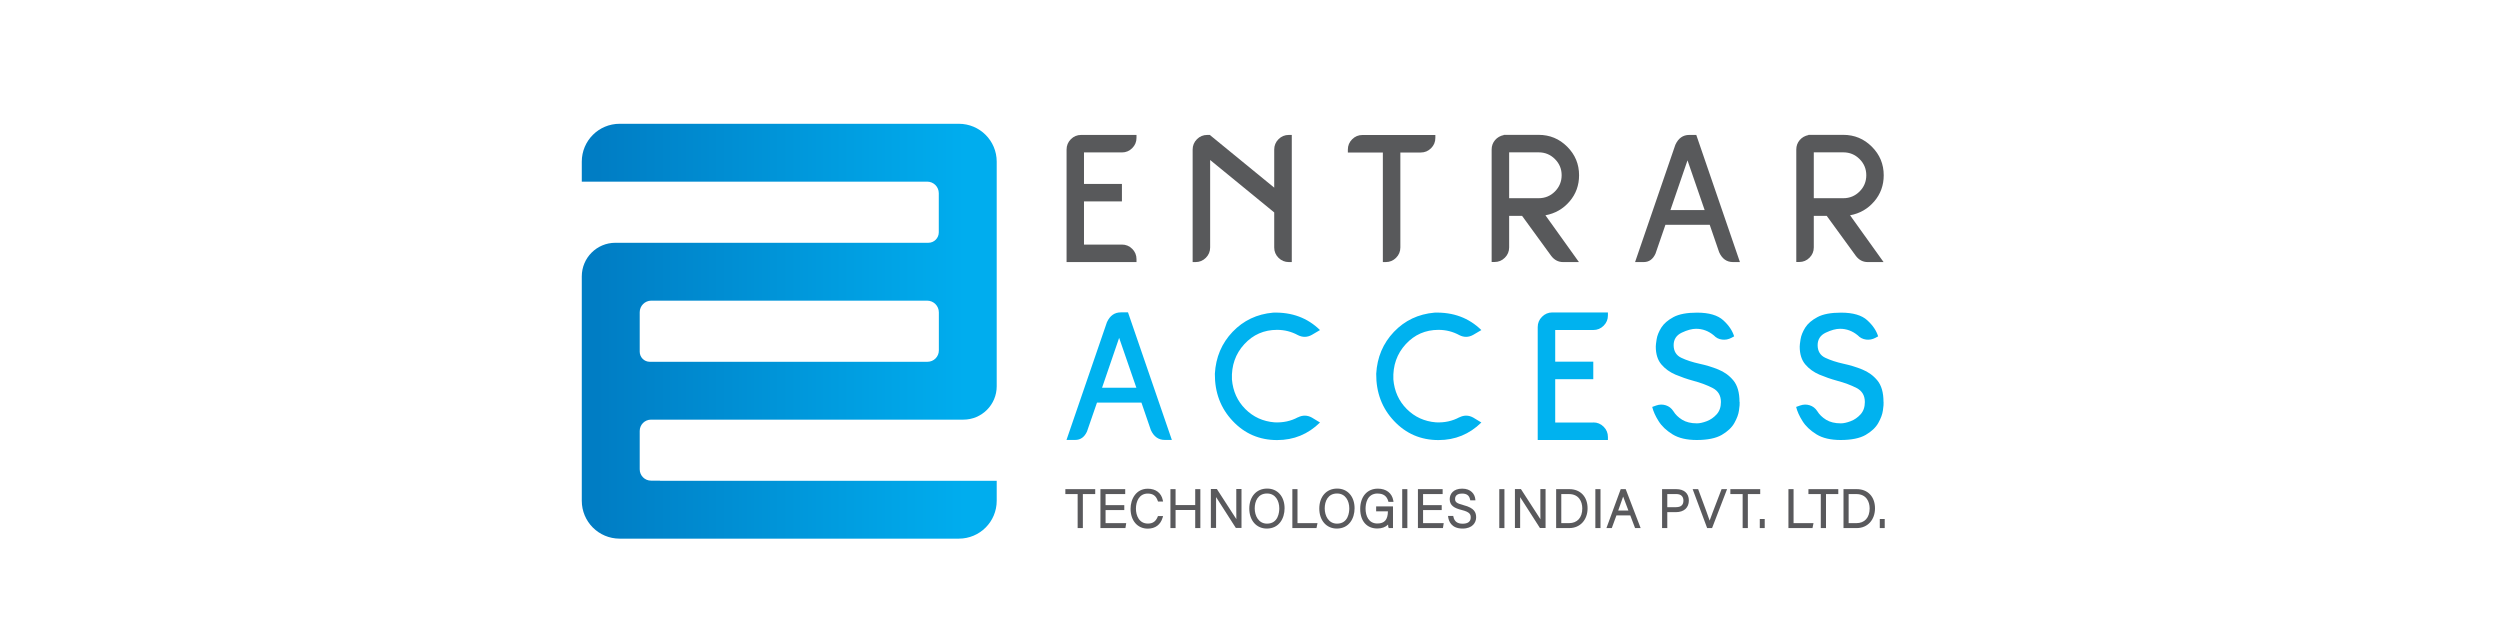 <?xml version="1.0" encoding="UTF-8"?>
<svg id="Layer_1" data-name="Layer 1" xmlns="http://www.w3.org/2000/svg" width="350" height="90" xmlns:xlink="http://www.w3.org/1999/xlink" viewBox="0 0 350 90">
  <defs>
    <style>
      .cls-1 {
        fill: #59595c;
      }

      .cls-2 {
        fill: #00b2ef;
      }

      .cls-3 {
        fill: url(#linear-gradient);
      }

      .cls-4 {
        fill: #58595b;
      }
    </style>
    <linearGradient id="linear-gradient" x1="135.08" y1="46.37" x2="83.67" y2="46.37" gradientUnits="userSpaceOnUse">
      <stop offset="0" stop-color="#00adee"/>
      <stop offset="1" stop-color="#007dc4"/>
    </linearGradient>
  </defs>
  <g>
    <path class="cls-4" d="m157.07,34.24c.56,0,1.04.2,1.44.6.4.4.6.88.6,1.44v.41h-9.79v-15.75c0-.56.2-1.05.6-1.45.4-.4.88-.6,1.44-.6h7.75v.41c0,.56-.2,1.04-.6,1.44-.4.4-.88.6-1.44.6h-5.31v4.41h5.31v2.45h-5.31v6.04h5.31Z"/>
    <path class="cls-4" d="m178.39,20.94c0-.56.2-1.05.6-1.45.4-.4.88-.6,1.45-.6h.41v17.8h-.41c-.56,0-1.05-.2-1.45-.6-.4-.4-.6-.88-.6-1.44v-4.91l-8.97-7.34v12.25c0,.56-.2,1.04-.6,1.44-.4.4-.88.6-1.44.6h-.41v-15.75c0-.56.2-1.05.6-1.45.4-.4.88-.6,1.44-.6h.41v.04l8.97,7.34v-5.33Z"/>
    <path class="cls-4" d="m200.95,18.9v.41c0,.56-.2,1.04-.6,1.44-.4.4-.88.6-1.44.6h-2.86v13.3c0,.56-.2,1.04-.6,1.44-.4.4-.88.6-1.44.6h-.41v-15.34h-4.9v-.41c0-.56.2-1.04.6-1.44.4-.4.88-.6,1.44-.6h10.2Z"/>
    <path class="cls-4" d="m219.73,28.21c-.88,1.03-2.01,1.68-3.37,1.93l4.69,6.55h-2.22c-.65,0-1.21-.28-1.65-.85l-4.09-5.62h-1.81v4.42c0,.56-.2,1.04-.6,1.44-.4.4-.88.6-1.44.6h-.41v-15.75c0-.51.16-.94.48-1.32.32-.37.73-.6,1.22-.7v-.03h4.87c1.57,0,2.9.55,4.01,1.66,1.11,1.11,1.66,2.44,1.66,4,0,1.4-.44,2.62-1.32,3.65m-1.12-3.65c0-.89-.31-1.64-.94-2.27-.63-.63-1.39-.94-2.28-.94h-4.13v6.42h4.13c.89,0,1.65-.31,2.28-.94.62-.63.94-1.39.94-2.28"/>
    <path class="cls-4" d="m242.62,36.69c-.88,0-1.53-.46-1.94-1.38l-1.32-3.84h-6.2l-1.39,4.04c-.36.79-.91,1.18-1.65,1.18h-1.21l5.64-16.42c.42-.92,1.07-1.38,1.94-1.38h.99l6.11,17.8h-.98Zm-8.75-7.28h4.78l-2.4-6.96-2.39,6.96Z"/>
    <path class="cls-4" d="m262.38,28.21c-.88,1.03-2.01,1.68-3.37,1.93l4.69,6.55h-2.22c-.66,0-1.21-.28-1.65-.85l-4.09-5.62h-1.81v4.42c0,.56-.2,1.04-.6,1.44-.4.4-.88.6-1.44.6h-.41v-15.75c0-.51.16-.94.48-1.32.32-.37.73-.6,1.22-.7v-.03h4.87c1.57,0,2.9.55,4.01,1.66,1.11,1.11,1.66,2.44,1.66,4,0,1.4-.44,2.62-1.32,3.65m-1.12-3.65c0-.89-.31-1.64-.94-2.27-.63-.63-1.39-.94-2.28-.94h-4.13v6.42h4.13c.89,0,1.65-.31,2.28-.94.63-.63.94-1.39.94-2.28"/>
  </g>
  <g>
    <path class="cls-2" d="m163.07,61.59c-.88,0-1.53-.46-1.95-1.38l-1.32-3.85h-6.22l-1.4,4.05c-.36.79-.91,1.18-1.66,1.18h-1.21l5.66-16.48c.42-.92,1.07-1.38,1.95-1.38h1l6.14,17.86h-.99Zm-8.78-7.31h4.8l-2.41-6.98-2.39,6.98Z"/>
    <path class="cls-2" d="m181.71,58.43c.66-.33,1.31-.32,1.95.03l1.14.69c-1.67,1.64-3.67,2.46-6,2.46-2.47,0-4.55-.89-6.23-2.68-1.68-1.78-2.51-3.98-2.49-6.6.13-2.32.96-4.27,2.48-5.87,1.52-1.59,3.41-2.49,5.68-2.69,2.62-.08,4.81.73,6.56,2.44l-1.14.67c-.64.36-1.29.37-1.95.04-.9-.49-1.87-.74-2.92-.74-1.83,0-3.36.67-4.59,2.01-1.23,1.34-1.81,2.99-1.73,4.93.14,1.65.77,3.04,1.88,4.15,1.11,1.11,2.47,1.73,4.08,1.86,1.21.06,2.3-.18,3.28-.71"/>
    <path class="cls-2" d="m204.31,58.43c.66-.33,1.3-.32,1.94.03l1.14.69c-1.67,1.64-3.67,2.46-6,2.46-2.47,0-4.55-.89-6.23-2.68-1.68-1.78-2.51-3.98-2.49-6.6.13-2.32.96-4.27,2.48-5.87,1.52-1.59,3.41-2.49,5.68-2.69,2.62-.08,4.81.73,6.56,2.44l-1.14.67c-.64.36-1.29.37-1.94.04-.9-.49-1.87-.74-2.92-.74-1.83,0-3.36.67-4.59,2.01-1.23,1.34-1.81,2.99-1.73,4.93.14,1.65.77,3.04,1.88,4.15,1.11,1.11,2.47,1.73,4.08,1.86,1.21.06,2.3-.18,3.28-.71"/>
    <path class="cls-2" d="m223.06,59.14c.57,0,1.05.2,1.45.6.4.4.6.88.6,1.45v.41h-9.83v-15.8c0-.57.2-1.05.6-1.45.4-.4.88-.61,1.45-.61h7.78v.41c0,.57-.2,1.05-.6,1.45-.4.4-.88.6-1.45.6h-5.33v4.43h5.33v2.46h-5.33v6.06h5.33Z"/>
    <path class="cls-2" d="m243.55,56.27v.05c.02.2-.01.57-.09,1.12-.07.55-.29,1.14-.65,1.78-.36.64-.95,1.19-1.77,1.67-.82.47-1.99.71-3.49.71-1.4,0-2.53-.26-3.39-.79-.86-.53-1.52-1.15-1.96-1.86-.45-.71-.74-1.37-.89-1.98l.56-.2c.46-.16.9-.17,1.34-.03.44.14.79.41,1.05.81.29.48.71.89,1.25,1.22.54.33,1.23.5,2.06.5.38,0,.84-.1,1.37-.3.53-.2.99-.52,1.39-.96.4-.44.6-1.02.6-1.73,0-.91-.39-1.56-1.16-1.96-.77-.4-1.69-.74-2.74-1.02-.85-.23-1.67-.52-2.46-.85-.79-.34-1.45-.81-1.97-1.42-.52-.61-.79-1.44-.79-2.51,0-.18.04-.53.12-1.03.08-.51.3-1.05.65-1.62.36-.57.93-1.06,1.71-1.48.79-.42,1.89-.62,3.3-.62,1.67,0,2.89.36,3.67,1.07.78.71,1.28,1.46,1.52,2.25l-.39.21c-.42.22-.85.3-1.3.24-.45-.05-.84-.25-1.16-.59-.75-.62-1.58-.92-2.48-.92-.57,0-1.24.18-2,.54-.76.36-1.14.95-1.14,1.76s.36,1.43,1.07,1.76c.71.34,1.57.62,2.57.84.88.19,1.75.45,2.59.79.85.34,1.56.85,2.13,1.54.57.69.86,1.69.86,2.99"/>
    <path class="cls-2" d="m263.7,56.27v.05c.02.2-.01.57-.09,1.12-.07.55-.29,1.14-.65,1.78-.36.64-.95,1.19-1.77,1.67-.82.47-1.99.71-3.49.71-1.4,0-2.53-.26-3.39-.79-.86-.53-1.52-1.15-1.96-1.86-.45-.71-.74-1.37-.89-1.98l.56-.2c.46-.16.91-.17,1.34-.03.44.14.79.41,1.05.81.29.48.71.89,1.25,1.22.54.33,1.23.5,2.06.5.38,0,.84-.1,1.37-.3.53-.2.99-.52,1.39-.96.4-.44.6-1.02.6-1.73,0-.91-.39-1.56-1.16-1.96-.77-.4-1.69-.74-2.74-1.02-.85-.23-1.67-.52-2.46-.85-.79-.34-1.45-.81-1.97-1.42-.52-.61-.79-1.44-.79-2.51,0-.18.04-.53.12-1.03.08-.51.3-1.05.65-1.62.36-.57.93-1.06,1.72-1.48.79-.42,1.89-.62,3.3-.62,1.67,0,2.9.36,3.67,1.07.78.71,1.28,1.46,1.52,2.25l-.39.21c-.42.22-.85.3-1.3.24s-.84-.25-1.16-.59c-.75-.62-1.58-.92-2.48-.92-.57,0-1.24.18-2,.54-.76.36-1.14.95-1.14,1.76s.36,1.43,1.07,1.76c.72.34,1.57.62,2.57.84.88.19,1.75.45,2.59.79.85.34,1.56.85,2.13,1.54.57.69.86,1.69.86,2.99"/>
  </g>
  <g>
    <polygon class="cls-1" points="149.15 69.17 150.87 69.17 150.87 73.93 151.6 73.93 151.6 69.17 153.33 69.17 153.33 68.48 149.15 68.48 149.15 69.17"/>
    <polygon class="cls-1" points="154.78 71.41 157.4 71.41 157.4 70.72 154.78 70.72 154.78 69.17 157.53 69.17 157.53 68.48 154.06 68.48 154.06 73.93 157.56 73.93 157.67 73.24 154.78 73.24 154.78 71.41"/>
    <path class="cls-1" d="m162.08,72.34c-.27.66-.69.96-1.37.96-1.24,0-1.68-1.13-1.68-2.09s.43-2.11,1.65-2.11c.73,0,1.16.31,1.4,1l.04.11h.71l-.04-.19c-.2-1-.98-1.6-2.09-1.6-1.66,0-2.42,1.46-2.42,2.81,0,1.66.97,2.78,2.41,2.78,1.05,0,1.79-.55,2.08-1.55l.06-.21h-.72l-.04.1Z"/>
    <polygon class="cls-1" points="167.33 70.71 164.58 70.71 164.58 68.48 163.86 68.48 163.86 73.93 164.58 73.93 164.58 71.4 167.33 71.4 167.33 73.93 168.05 73.93 168.05 68.48 167.33 68.48 167.33 70.71"/>
    <path class="cls-1" d="m173.08,71.27c0,.49,0,.96.01,1.41-.49-.78-1.38-2.14-2.07-3.2l-.66-1.02h-.84v5.45h.73v-2.93c0-.51,0-.97,0-1.39.35.55.9,1.41,1.44,2.25.49.77.98,1.53,1.28,2l.05.07h.79v-5.45h-.73v2.8Z"/>
    <path class="cls-1" d="m177.4,68.4c-1.5,0-2.5,1.13-2.5,2.8s1.01,2.8,2.45,2.8c1.72,0,2.49-1.42,2.49-2.84,0-1.65-.98-2.76-2.44-2.76Zm-.01.69c1.18,0,1.71,1.04,1.71,2.08,0,.5-.12,2.14-1.72,2.14-1.18,0-1.72-1.1-1.72-2.13s.46-2.09,1.73-2.09Z"/>
    <polygon class="cls-1" points="181.65 68.48 180.93 68.48 180.93 73.93 184.31 73.93 184.45 73.24 181.65 73.24 181.65 68.48"/>
    <path class="cls-1" d="m187.2,68.4c-1.5,0-2.5,1.13-2.5,2.8s1.01,2.8,2.45,2.8c1.72,0,2.49-1.42,2.49-2.84,0-1.65-.98-2.76-2.44-2.76Zm-.01.69c1.18,0,1.71,1.04,1.71,2.08,0,.5-.12,2.14-1.72,2.14-1.18,0-1.72-1.1-1.72-2.13s.46-2.09,1.73-2.09Z"/>
    <path class="cls-1" d="m192.89,69.1c.77,0,1.25.34,1.46,1.04l.03.12h.71l-.03-.19c-.18-1.04-.99-1.66-2.16-1.66-1.5,0-2.47,1.12-2.47,2.84s.94,2.74,2.39,2.74c.65,0,1.15-.19,1.51-.55.01.29.03.36.06.4l.04.09h.59v-3.03h-2.36v.69h1.65c-.02,1.18-.48,1.7-1.48,1.7-1.22,0-1.65-1.07-1.65-2.07,0-.64.17-2.13,1.7-2.13Z"/>
    <rect class="cls-1" x="196.31" y="68.48" width=".72" height="5.45"/>
    <polygon class="cls-1" points="199.23 71.41 201.84 71.41 201.84 70.72 199.23 70.72 199.23 69.17 201.97 69.17 201.97 68.48 198.51 68.48 198.51 73.93 202.01 73.93 202.12 73.24 199.23 73.24 199.23 71.41"/>
    <path class="cls-1" d="m204.87,70.71c-1-.25-1.16-.46-1.16-.86,0-.65.61-.75.98-.75.65,0,1,.26,1.12.82l.03.13h.72l-.02-.18c-.07-.67-.59-1.46-1.83-1.46s-1.75.74-1.75,1.47c0,.91.67,1.27,1.68,1.52,1.17.29,1.26.63,1.26,1.06,0,.56-.4.86-1.13.86s-1.15-.31-1.29-.96l-.03-.13h-.73l.03.19c.07.47.39,1.58,2.01,1.58,1.4,0,1.9-.85,1.9-1.57,0-.66-.22-1.32-1.78-1.71Z"/>
    <rect class="cls-1" x="209.9" y="68.48" width=".72" height="5.45"/>
    <path class="cls-1" d="m215.65,71.29c0,.48,0,.95.01,1.4-.49-.78-1.39-2.16-2.09-3.23l-.64-.99h-.84v5.45h.73v-2.95c0-.5,0-.95,0-1.37.39.6,1.01,1.58,1.6,2.49l1.17,1.83h.79v-5.45h-.73v2.81Z"/>
    <path class="cls-1" d="m219.72,68.48h-1.86v5.45h1.85c1.5,0,2.55-1.14,2.55-2.77s-1.02-2.68-2.54-2.68Zm-1.14.69h1.08c1.37,0,1.86,1.04,1.86,2.01,0,1.29-.7,2.06-1.86,2.06h-1.08v-4.07Z"/>
    <rect class="cls-1" x="223.35" y="68.48" width=".72" height="5.45"/>
    <path class="cls-1" d="m226.9,68.48l-2,5.45h.75l.65-1.77h1.94l.67,1.77h.78l-2.09-5.45h-.69Zm1.08,2.99h-1.43l.31-.87c.16-.43.28-.8.38-1.08.08.21.18.49.32.85.12.3.25.66.41,1.09Z"/>
    <path class="cls-1" d="m234.68,68.48h-1.99v5.45h.73v-2.23h1.22c1.11,0,1.8-.62,1.8-1.63s-.68-1.59-1.75-1.59Zm-.01,2.53h-1.25v-1.84h1.28c.62,0,.98.33.98.91,0,.61-.34.92-1.01.92Z"/>
    <path class="cls-1" d="m239.78,71.72c-.16.41-.31.82-.43,1.16-.13-.39-.31-.87-.48-1.35l-1.13-3.05h-.77l2.03,5.45h.69l2.1-5.45h-.77l-1.24,3.24Z"/>
    <polygon class="cls-1" points="246.43 68.48 242.25 68.48 242.25 69.17 243.97 69.17 243.97 73.93 244.7 73.93 244.7 69.17 246.43 69.17 246.43 68.48"/>
    <rect class="cls-1" x="246.37" y="72.66" width=".69" height="1.27"/>
    <polygon class="cls-1" points="251.1 68.48 250.38 68.48 250.38 73.93 253.75 73.93 253.89 73.24 251.1 73.24 251.1 68.48"/>
    <polygon class="cls-1" points="253.18 69.17 254.91 69.17 254.91 73.93 255.64 73.93 255.64 69.17 257.36 69.17 257.36 68.48 253.18 68.48 253.18 69.17"/>
    <path class="cls-1" d="m259.95,68.48h-1.86v5.45h1.86c1.5,0,2.55-1.14,2.55-2.77s-1.02-2.68-2.54-2.68Zm-1.14.69h1.08c1.37,0,1.86,1.04,1.86,2.01,0,1.29-.7,2.06-1.86,2.06h-1.08v-4.07Z"/>
    <rect class="cls-1" x="263.17" y="72.66" width=".69" height="1.27"/>
  </g>
  <path class="cls-3" d="m134.24,17.33h-47.49c-2.93,0-5.3,2.37-5.3,5.3v2.8h48.36c.89,0,1.62.72,1.62,1.62v5.48c0,.8-.65,1.46-1.46,1.46h-43.82c-2.6,0-4.7,2.11-4.7,4.7v31.42c0,2.93,2.37,5.3,5.3,5.3h47.49c2.93,0,5.3-2.37,5.3-5.3v-2.8h0s-9.59,0-9.59,0c-.04,0-.09,0-.13,0h-37.44l.07-.02h-1.31c-.87,0-1.58-.71-1.58-1.58v-5.38c0-.87.71-1.58,1.58-1.58h43.73c2.58,0,4.67-2.09,4.67-4.67v-31.45c0-2.93-2.37-5.3-5.3-5.3Zm-2.8,31.73c0,.88-.71,1.59-1.59,1.59h-38.88c-.78,0-1.41-.63-1.41-1.41v-5.53c0-.89.73-1.62,1.62-1.62h38.62c.91,0,1.64.74,1.64,1.64v5.33Z"/>
</svg>